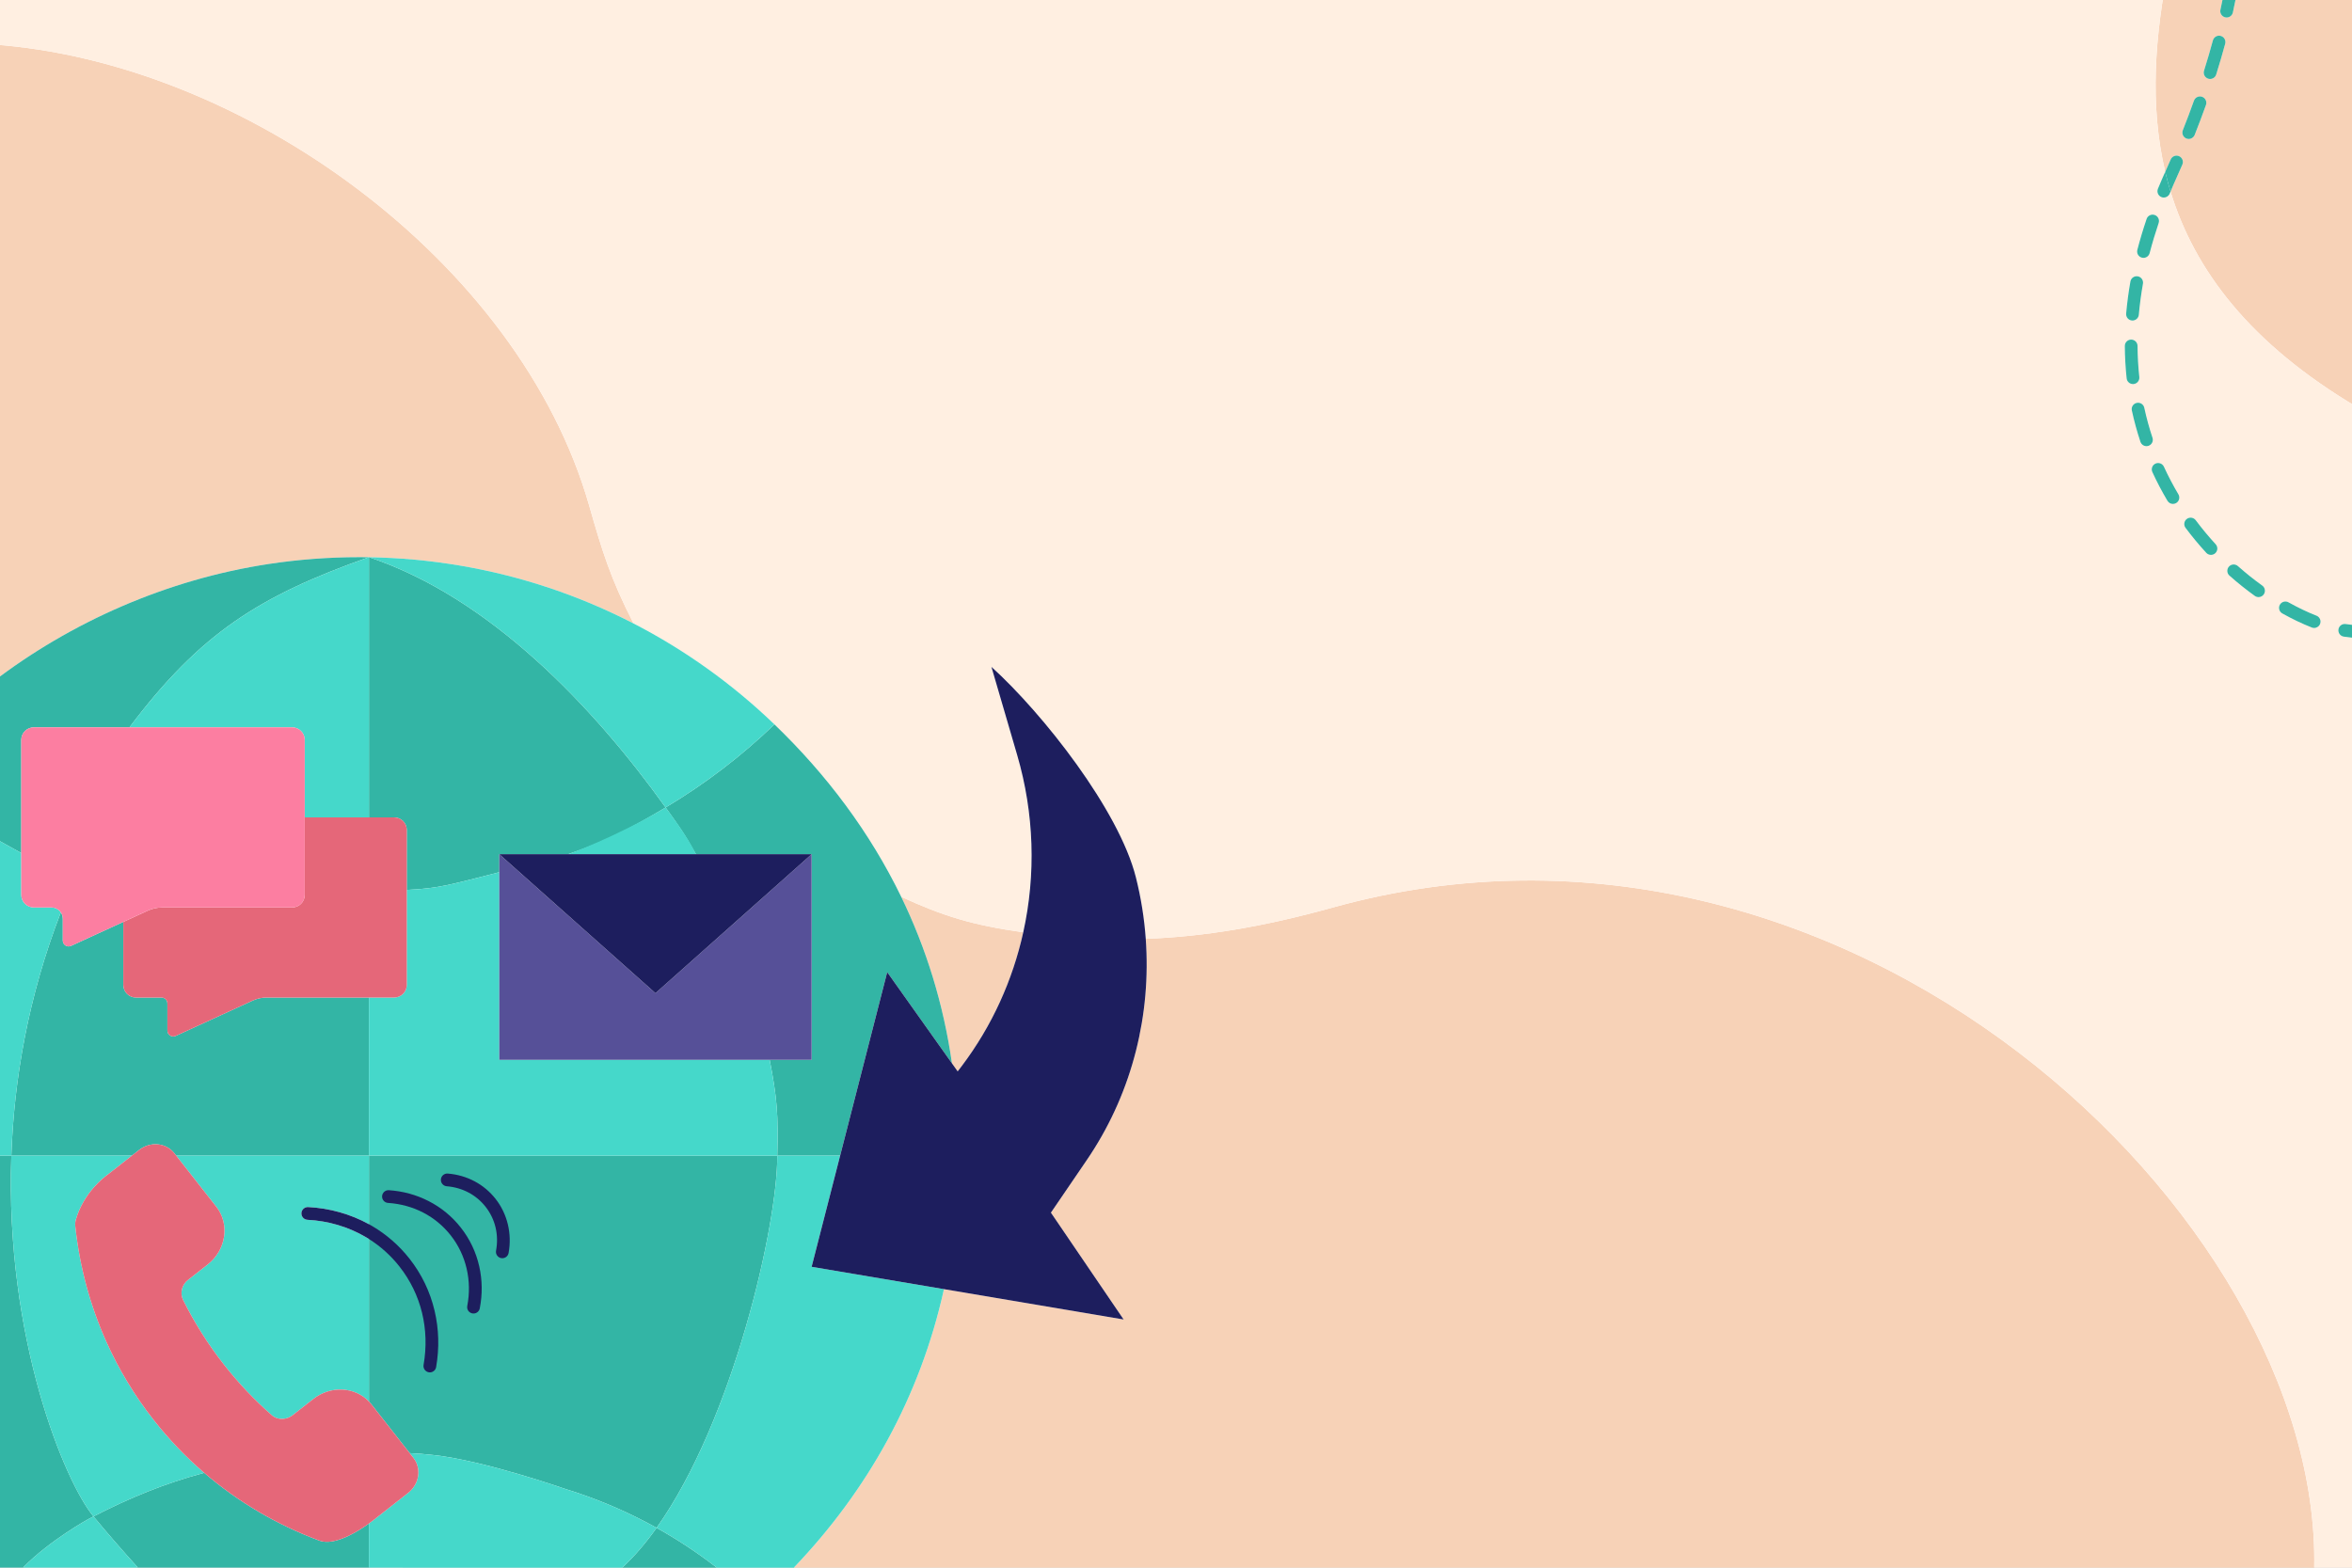 <svg width="1500" height="1000" viewBox="0 0 1500 1000" fill="none" xmlns="http://www.w3.org/2000/svg">
<rect x="0" y="0" width="1500" height="1000" fill="#808080" stroke="none"/>
<g clip-path="url(#clip0_697_62569)">
<rect width="1500" height="1000" fill="white"/>
<g clip-path="url(#clip1_697_62569)">
<path d="M1504 -509V260.164C1434.74 219.24 1399.46 172.039 1384.28 122.197C1384.91 120.679 1385.56 119.146 1386.23 117.626C1386.82 116.255 1387.43 114.89 1388.02 113.574C1389.3 110.711 1390.59 107.81 1391.82 104.954C1392.71 102.894 1391.77 100.503 1389.71 99.611C1387.65 98.719 1385.26 99.663 1384.37 101.722C1383.23 104.341 1382.06 106.997 1380.88 109.626C1360.54 23.741 1395.54 -68.96 1416.68 -150.317C1417.3 -149.945 1418.02 -149.739 1418.77 -149.739C1419.11 -149.739 1419.46 -149.782 1419.8 -149.874C1421.97 -150.443 1423.27 -152.665 1422.7 -154.834C1422.5 -155.606 1422.29 -156.375 1422.08 -157.142C1421.46 -159.435 1420.81 -161.741 1420.14 -164.051C1434.25 -222.4 1438.91 -274.166 1407.3 -312.323C1393.69 -328.751 1384.31 -335.28 1384.31 -335.28L1273.34 -422.422L1274.11 -402.52C1145.35 -452.691 994.568 -429.861 901.324 -509H1504ZM1429.22 -69.395C1431.46 -69.398 1433.28 -71.221 1433.27 -73.465C1433.26 -80.329 1433.03 -87.243 1432.59 -94.017C1432.45 -96.255 1430.51 -97.953 1428.28 -97.807C1426.04 -97.663 1424.34 -95.73 1424.49 -93.49C1424.91 -86.888 1425.14 -80.145 1425.15 -73.45C1425.15 -71.209 1426.97 -69.395 1429.21 -69.395C1429.21 -69.395 1429.22 -69.395 1429.22 -69.395ZM1432.68 -52.919C1432.82 -55.16 1431.11 -57.081 1428.87 -57.214C1426.63 -57.342 1424.71 -55.636 1424.57 -53.395C1424.19 -46.812 1423.6 -40.084 1422.82 -33.395C1422.56 -31.167 1424.16 -29.15 1426.39 -28.891C1426.55 -28.873 1426.7 -28.864 1426.86 -28.864C1428.89 -28.864 1430.65 -30.388 1430.89 -32.458C1431.69 -39.299 1432.29 -46.183 1432.68 -52.919ZM1427.1 -109.935C1429.32 -110.223 1430.89 -112.262 1430.6 -114.487C1429.73 -121.246 1428.61 -128.078 1427.3 -134.79C1426.87 -136.991 1424.73 -138.426 1422.53 -137.994C1420.33 -137.562 1418.89 -135.428 1419.32 -133.226C1420.61 -126.685 1421.69 -120.027 1422.55 -113.44C1422.81 -111.394 1424.56 -109.901 1426.57 -109.901C1426.75 -109.901 1426.92 -109.911 1427.1 -109.935ZM1427.98 -12.142C1428.35 -14.353 1426.86 -16.453 1424.65 -16.83C1422.44 -17.206 1420.34 -15.719 1419.96 -13.508C1418.86 -7.016 1417.55 -0.377 1416.09 6.224C1415.6 8.416 1416.99 10.585 1419.18 11.07C1419.47 11.135 1419.77 11.167 1420.06 11.167C1421.92 11.167 1423.6 9.877 1424.02 7.983C1425.52 1.251 1426.85 -5.52 1427.98 -12.142ZM1419.13 27.883C1419.72 25.717 1418.43 23.488 1416.27 22.903C1414.1 22.319 1411.87 23.602 1411.29 25.769C1409.57 32.124 1407.67 38.628 1405.63 45.099C1404.96 47.241 1406.15 49.522 1408.29 50.195C1408.7 50.323 1409.11 50.383 1409.51 50.383C1411.24 50.383 1412.84 49.273 1413.39 47.54C1415.45 40.961 1417.39 34.349 1419.13 27.883ZM1406.87 66.937C1407.62 64.824 1406.52 62.5 1404.41 61.746C1402.3 60.992 1399.97 62.094 1399.22 64.207C1397 70.415 1394.61 76.765 1392.1 83.082C1391.28 85.168 1392.3 87.529 1394.38 88.356C1394.87 88.55 1395.38 88.643 1395.88 88.643C1397.5 88.643 1399.02 87.67 1399.66 86.075C1402.2 79.672 1404.62 73.233 1406.87 66.937Z" fill="#F7D2B7"/>
<path d="M235.844 355.204C235.765 355.227 235.417 355.347 235.127 355.448H235.126C235.126 355.448 235.126 355.448 235.123 355.448C233.153 355.42 231.183 355.405 229.206 355.405C209.612 355.405 190.374 356.887 171.575 359.726C106.462 369.58 44.95 396.884 -4.998 435.271V28.326C155.349 39.461 331.206 166.629 375.748 322.52C383.952 351.237 389.326 368.994 404.047 397.706C369.665 379.958 332.239 367.283 292.752 360.669C274.07 357.537 254.935 355.768 235.443 355.454C235.393 355.436 235.347 355.422 235.298 355.405C235.636 355.284 235.799 355.223 235.844 355.204Z" fill="#F7D2B7"/>
<path d="M652.582 594.714C645.837 625.205 632.724 654.305 613.455 679.889C612.568 681.068 611.668 682.239 610.753 683.407L607.118 678.284C601.674 640.156 590.594 604.713 574.752 572.057C601.372 584.291 619.817 590.06 652.582 594.714Z" fill="#F7D2B7"/>
<path d="M850.102 578.856C1176.47 488.081 1480.35 775.249 1475.9 1000L506.482 999.986V999.72C553.177 950.92 586.851 891.042 602.011 822.324L716.599 841.68L681.15 789.585L678.515 785.711L670.223 773.528L693.032 740.08C693.84 738.897 694.632 737.71 695.416 736.514C722.251 695.572 734.188 647.086 730.711 598.87C768.004 597.458 805.793 591.18 850.102 578.856Z" fill="#F7D2B7"/>
<path d="M1475.9 1000C1480.35 775.249 1176.47 488.081 850.102 578.855C805.793 591.18 768.005 597.458 730.711 598.87C729.768 585.751 727.682 572.652 724.443 559.73C719.06 538.246 704.231 512.091 686.643 487.59C669.055 463.087 648.705 440.242 632.284 425.385L648.708 481.622C659.582 518.844 660.748 557.8 652.583 594.714C619.818 590.06 601.373 584.291 574.753 572.057C554.787 530.902 527.257 494.175 493.903 462.071C467.35 436.514 437.108 414.764 404.049 397.708C404.049 397.707 404.049 397.707 404.047 397.707C389.326 368.995 383.952 351.237 375.749 322.521C331.206 166.63 155.349 39.461 -4.998 28.327V-443.938C-4.167 -442.713 -3.313 -441.503 -2.442 -440.313C-1.646 -439.227 -0.412 -438.652 0.839 -438.652C1.671 -438.652 2.513 -438.906 3.236 -439.437C5.047 -440.762 5.439 -443.305 4.113 -445.114C2.119 -447.838 0.221 -450.679 -1.524 -453.559C-2.287 -454.817 -3.625 -455.514 -4.998 -455.516V-509.023L901.324 -509C994.569 -429.861 1145.35 -452.69 1274.11 -402.52L1278.75 -282.458L1325.51 -306.814L1343.21 -297.492L1345.21 -317.098L1384.31 -335.28C1384.31 -335.28 1393.69 -328.75 1407.3 -312.322C1438.91 -274.166 1434.25 -222.4 1420.14 -164.05C1419.11 -167.551 1418.02 -171.06 1416.88 -174.543C1416.18 -176.675 1413.88 -177.836 1411.75 -177.137C1409.62 -176.437 1408.46 -174.143 1409.16 -172.01C1411.01 -166.366 1412.72 -160.651 1414.24 -155.023C1414.44 -154.273 1414.64 -153.523 1414.84 -152.77C1415.12 -151.701 1415.8 -150.843 1416.68 -150.317C1395.54 -68.959 1360.54 23.741 1380.88 109.626C1380.79 109.833 1380.7 110.038 1380.61 110.243C1380 111.59 1379.38 112.984 1378.77 114.386C1377.9 116.395 1377.04 118.423 1376.22 120.412C1375.37 122.487 1376.36 124.861 1378.44 125.715C1378.94 125.925 1379.46 126.023 1379.98 126.023C1381.58 126.023 1383.09 125.074 1383.74 123.506C1383.92 123.071 1384.1 122.636 1384.28 122.197C1399.46 172.039 1434.74 219.241 1504 260.164V398.772C1501.57 398.772 1498.88 398.537 1496.02 398.073C1493.81 397.714 1491.72 399.216 1491.36 401.432C1491 403.646 1492.51 405.734 1494.72 406.093C1498.01 406.626 1501.13 406.896 1504 406.896V1000L1475.9 1000ZM1479.64 397.99C1480.46 395.901 1479.43 393.544 1477.34 392.725C1471.52 390.441 1465.52 387.577 1459.51 384.21C1457.56 383.115 1455.08 383.812 1453.98 385.769C1452.89 387.727 1453.59 390.201 1455.54 391.299C1461.88 394.845 1468.21 397.871 1474.38 400.289C1474.87 400.479 1475.37 400.57 1475.86 400.57C1477.48 400.571 1479.02 399.592 1479.64 397.99ZM1443.7 379.197C1445.01 377.374 1444.59 374.835 1442.77 373.527C1437.44 369.701 1432.22 365.518 1427.24 361.094C1425.56 359.604 1422.99 359.757 1421.5 361.435C1420.01 363.112 1420.17 365.68 1421.84 367.17C1427.03 371.778 1432.48 376.136 1438.03 380.126C1438.75 380.64 1439.58 380.889 1440.4 380.889C1441.66 380.889 1442.91 380.301 1443.7 379.197ZM1412.81 352.884C1414.46 351.366 1414.56 348.797 1413.05 347.145C1408.56 342.263 1404.28 337.112 1400.34 331.835C1399 330.037 1396.46 329.668 1394.66 331.009C1392.86 332.352 1392.49 334.898 1393.83 336.696C1397.94 342.195 1402.39 347.56 1407.07 352.644C1407.87 353.515 1408.96 353.956 1410.06 353.956C1411.04 353.957 1412.02 353.603 1412.81 352.884ZM1407.63 -188.598C1409.72 -189.414 1410.75 -191.771 1409.93 -193.86C1407.51 -200.071 1404.83 -206.432 1401.98 -212.766C1401.06 -214.812 1398.66 -215.725 1396.61 -214.804C1394.57 -213.884 1393.65 -211.479 1394.57 -209.433C1397.36 -203.222 1399.99 -196.989 1402.36 -190.902C1402.99 -189.299 1404.53 -188.318 1406.15 -188.318C1406.64 -188.318 1407.14 -188.408 1407.63 -188.598ZM1391.36 -225.801C1393.37 -226.809 1394.18 -229.25 1393.17 -231.255C1390.22 -237.111 1387.02 -243.201 1383.64 -249.354C1382.56 -251.322 1380.09 -252.04 1378.12 -250.96C1376.15 -249.881 1375.44 -247.411 1376.52 -245.444C1379.85 -239.375 1383.01 -233.374 1385.91 -227.604C1386.62 -226.186 1388.06 -225.367 1389.54 -225.367C1390.16 -225.367 1390.78 -225.506 1391.36 -225.801ZM1387.88 320.877C1389.81 319.73 1390.44 317.237 1389.29 315.308C1385.91 309.618 1382.8 303.701 1380.06 297.72C1379.12 295.682 1376.71 294.786 1374.67 295.72C1372.63 296.656 1371.74 299.067 1372.67 301.106C1375.53 307.349 1378.78 313.526 1382.31 319.464C1383.07 320.74 1384.42 321.45 1385.81 321.45C1386.51 321.45 1387.23 321.265 1387.88 320.877ZM1376.69 142.274C1377.41 140.149 1376.27 137.843 1374.15 137.124C1372.02 136.405 1369.72 137.545 1369 139.67C1366.77 146.259 1364.78 152.898 1363.09 159.404C1362.52 161.575 1363.82 163.793 1366 164.358C1366.34 164.447 1366.68 164.491 1367.02 164.491C1368.83 164.491 1370.47 163.277 1370.95 161.45C1372.59 155.132 1374.53 148.68 1376.69 142.274ZM1372.09 -261.551C1374.03 -262.686 1374.68 -265.175 1373.54 -267.111C1370.3 -272.635 1366.86 -278.351 1363.03 -284.586C1361.85 -286.497 1359.35 -287.094 1357.44 -285.92C1355.53 -284.745 1354.93 -282.242 1356.11 -280.331C1359.91 -274.144 1363.32 -268.474 1366.53 -262.998C1367.29 -261.708 1368.65 -260.99 1370.04 -260.99C1370.74 -260.99 1371.45 -261.172 1372.09 -261.551ZM1370.2 284.389C1372.33 283.68 1373.48 281.38 1372.77 279.25C1370.7 273.005 1368.93 266.564 1367.53 260.102C1367.06 257.911 1364.9 256.516 1362.7 256.992C1360.51 257.468 1359.12 259.63 1359.59 261.823C1361.05 268.568 1362.89 275.295 1365.07 281.817C1365.63 283.521 1367.22 284.597 1368.92 284.597C1369.35 284.597 1369.78 284.531 1370.2 284.389ZM1366.68 180.971C1367.07 178.761 1365.6 176.655 1363.39 176.263C1361.18 175.872 1359.07 177.348 1358.68 179.557C1357.47 186.411 1356.55 193.302 1355.96 200.037C1355.76 202.273 1357.41 204.244 1359.65 204.441C1359.77 204.451 1359.89 204.457 1360.01 204.457C1362.09 204.457 1363.87 202.863 1364.05 200.75C1364.62 194.248 1365.51 187.594 1366.68 180.971ZM1360.76 244.974C1362.99 244.732 1364.6 242.729 1364.36 240.497C1363.66 233.994 1363.28 227.318 1363.23 220.653C1363.22 218.409 1361.38 216.61 1359.14 216.619C1356.9 216.633 1355.09 218.465 1355.11 220.709C1355.16 227.645 1355.55 234.598 1356.28 241.371C1356.51 243.454 1358.27 244.998 1360.32 244.998C1360.47 244.998 1360.61 244.989 1360.76 244.974ZM258.223 -367.372L326.832 -437.457L229.712 -444.31L243.002 -410.154L235.222 -398.629L248.617 -395.765L258.223 -367.372ZM225.82 -388.848C227.739 -390.013 228.351 -392.511 227.187 -394.429C226.023 -396.347 223.524 -396.96 221.606 -395.796C217.144 -393.089 211.169 -390.692 203.846 -388.673C201.682 -388.077 200.412 -385.839 201.008 -383.677C201.505 -381.875 203.141 -380.693 204.924 -380.693C205.281 -380.693 205.643 -380.74 206.005 -380.84C214.051 -383.058 220.718 -385.753 225.82 -388.848ZM185.584 -376.722C187.807 -377.033 189.357 -379.085 189.046 -381.308C188.736 -383.53 186.682 -385.079 184.461 -384.77C178.143 -383.888 171.465 -383.284 164.613 -382.975C162.372 -382.874 160.637 -380.975 160.738 -378.734C160.836 -376.554 162.634 -374.853 164.793 -374.853C164.854 -374.853 164.916 -374.854 164.979 -374.857C172.084 -375.179 179.016 -375.806 185.584 -376.722ZM148.542 -378.689C148.624 -380.932 146.871 -382.816 144.628 -382.896C137.987 -383.135 131.278 -383.641 124.686 -384.399C122.457 -384.655 120.442 -383.057 120.186 -380.826C119.931 -378.597 121.529 -376.583 123.758 -376.327C130.561 -375.545 137.483 -375.024 144.335 -374.776C144.385 -374.774 144.434 -374.773 144.485 -374.773C146.661 -374.773 148.463 -376.498 148.542 -378.689ZM108.134 -382.701C108.57 -384.904 107.14 -387.04 104.939 -387.476C98.328 -388.786 91.806 -390.376 85.554 -392.199C83.401 -392.826 81.145 -391.589 80.518 -389.436C79.889 -387.281 81.126 -385.025 83.28 -384.398C89.76 -382.508 96.515 -380.862 103.36 -379.506C103.626 -379.454 103.892 -379.428 104.154 -379.428C106.054 -379.428 107.751 -380.768 108.134 -382.701ZM68.987 -393.405C69.825 -395.487 68.817 -397.852 66.737 -398.691C60.471 -401.214 54.424 -404.047 48.765 -407.112C46.793 -408.181 44.326 -407.446 43.259 -405.474C42.19 -403.501 42.923 -401.036 44.896 -399.967C50.825 -396.756 57.152 -393.791 63.7 -391.153C64.199 -390.954 64.711 -390.859 65.217 -390.859C66.826 -390.859 68.349 -391.821 68.987 -393.405ZM32.926 -411.941C34.242 -413.759 33.837 -416.298 32.02 -417.616C26.615 -421.532 21.55 -425.799 16.969 -430.294C15.366 -431.865 12.793 -431.84 11.223 -430.239C9.651 -428.637 9.677 -426.065 11.278 -424.493C16.146 -419.716 21.522 -415.189 27.251 -411.036C27.972 -410.514 28.807 -410.262 29.632 -410.262C30.89 -410.263 32.13 -410.846 32.926 -411.941Z" fill="#FFEFE1"/>
<path d="M1504 402.833V406.896C1501.13 406.896 1498.01 406.625 1494.72 406.093C1492.51 405.733 1491 403.645 1491.36 401.431C1491.72 399.216 1493.81 397.714 1496.02 398.072C1498.88 398.536 1501.57 398.771 1504 398.771V402.833Z" fill="#33B5A5"/>
<path d="M1477.34 392.725C1479.43 393.544 1480.46 395.901 1479.64 397.99C1479.02 399.592 1477.48 400.57 1475.86 400.57C1475.37 400.57 1474.87 400.479 1474.38 400.289C1468.21 397.871 1461.87 394.845 1455.54 391.299C1453.59 390.202 1452.89 387.727 1453.98 385.769C1455.08 383.812 1457.56 383.115 1459.51 384.21C1465.52 387.577 1471.52 390.441 1477.34 392.725Z" fill="#33B5A5"/>
<path d="M1442.77 373.526C1444.59 374.835 1445.01 377.373 1443.7 379.196C1442.91 380.301 1441.66 380.888 1440.4 380.888C1439.58 380.888 1438.75 380.64 1438.03 380.125C1432.48 376.136 1427.03 371.777 1421.84 367.169C1420.16 365.679 1420.01 363.111 1421.5 361.434C1422.99 359.757 1425.56 359.603 1427.24 361.094C1432.22 365.518 1437.44 369.7 1442.77 373.526Z" fill="#33B5A5"/>
<path d="M1424.65 -16.831C1426.86 -16.453 1428.35 -14.354 1427.97 -12.143C1426.84 -5.521 1425.51 1.251 1424.02 7.982C1423.6 9.877 1421.92 11.166 1420.06 11.166C1419.77 11.166 1419.47 11.135 1419.18 11.069C1416.99 10.585 1415.6 8.415 1416.09 6.223C1417.55 -0.378 1418.86 -7.017 1419.96 -13.509C1420.34 -15.72 1422.44 -17.207 1424.65 -16.831Z" fill="#33B5A5"/>
<path d="M1416.27 22.903C1418.43 23.487 1419.72 25.716 1419.13 27.883C1417.39 34.348 1415.45 40.961 1413.39 47.539C1412.84 49.273 1411.24 50.382 1409.51 50.382C1409.11 50.382 1408.7 50.323 1408.29 50.195C1406.15 49.521 1404.96 47.24 1405.63 45.099C1407.67 38.628 1409.57 32.124 1411.29 25.768C1411.87 23.602 1414.1 22.319 1416.27 22.903Z" fill="#33B5A5"/>
<path d="M1413.04 347.145C1414.56 348.797 1414.46 351.366 1412.8 352.884C1412.02 353.602 1411.04 353.956 1410.05 353.956C1408.96 353.956 1407.86 353.515 1407.06 352.643C1402.39 347.559 1397.94 342.194 1393.83 336.696C1392.49 334.898 1392.86 332.352 1394.66 331.009C1396.45 329.668 1399 330.037 1400.34 331.835C1404.28 337.112 1408.56 342.263 1413.04 347.145Z" fill="#33B5A5"/>
<path d="M1404.41 61.746C1406.52 62.5 1407.62 64.824 1406.87 66.937C1404.62 73.233 1402.19 79.671 1399.66 86.075C1399.02 87.67 1397.5 88.642 1395.88 88.642C1395.38 88.642 1394.87 88.55 1394.38 88.356C1392.3 87.529 1391.28 85.167 1392.1 83.081C1394.61 76.765 1397 70.415 1399.21 64.207C1399.97 62.094 1402.29 60.992 1404.41 61.746Z" fill="#33B5A5"/>
<path d="M1389.71 99.611C1391.77 100.503 1392.71 102.894 1391.82 104.953C1390.58 107.81 1389.3 110.711 1388.02 113.574C1387.42 114.89 1386.82 116.255 1386.22 117.626C1385.56 119.145 1384.91 120.678 1384.28 122.197C1383.65 120.137 1383.06 118.073 1382.5 116.005C1381.93 113.883 1381.39 111.756 1380.88 109.626C1382.06 106.997 1383.23 104.341 1384.37 101.722C1385.26 99.663 1387.65 98.718 1389.71 99.611Z" fill="#33B5A5"/>
<path d="M1389.29 315.308C1390.44 317.237 1389.81 319.73 1387.88 320.877C1387.23 321.265 1386.51 321.449 1385.81 321.449C1384.42 321.449 1383.07 320.74 1382.31 319.464C1378.78 313.525 1375.53 307.348 1372.67 301.106C1371.74 299.067 1372.63 296.655 1374.67 295.72C1376.71 294.786 1379.12 295.681 1380.06 297.72C1382.8 303.701 1385.91 309.617 1389.29 315.308Z" fill="#33B5A5"/>
<path d="M1384.28 122.196C1384.1 122.635 1383.92 123.071 1383.74 123.505C1383.09 125.074 1381.58 126.022 1379.98 126.022C1379.46 126.022 1378.94 125.924 1378.43 125.714C1376.36 124.861 1375.37 122.486 1376.22 120.412C1377.04 118.422 1377.9 116.394 1378.77 114.385C1379.38 112.983 1380 111.59 1380.6 110.242C1380.7 110.037 1380.79 109.832 1380.88 109.625C1381.39 111.756 1381.93 113.882 1382.5 116.004C1383.06 118.073 1383.65 120.137 1384.28 122.196Z" fill="#33B5A5"/>
<path d="M1374.15 137.124C1376.27 137.843 1377.41 140.149 1376.69 142.274C1374.53 148.68 1372.59 155.132 1370.95 161.45C1370.47 163.278 1368.83 164.491 1367.02 164.491C1366.68 164.491 1366.34 164.448 1366 164.359C1363.82 163.794 1362.52 161.575 1363.09 159.404C1364.78 152.898 1366.77 146.259 1369 139.67C1369.71 137.545 1372.02 136.405 1374.15 137.124Z" fill="#33B5A5"/>
<path d="M1372.77 279.25C1373.48 281.38 1372.33 283.68 1370.2 284.389C1369.78 284.53 1369.34 284.597 1368.92 284.597C1367.22 284.597 1365.63 283.521 1365.06 281.817C1362.89 275.295 1361.05 268.568 1359.59 261.823C1359.11 259.629 1360.51 257.467 1362.7 256.992C1364.9 256.516 1367.06 257.911 1367.53 260.102C1368.93 266.563 1370.69 273.005 1372.77 279.25Z" fill="#33B5A5"/>
<path d="M1363.39 176.263C1365.6 176.654 1367.07 178.761 1366.68 180.971C1365.51 187.594 1364.62 194.248 1364.05 200.749C1363.87 202.862 1362.09 204.456 1360.01 204.456C1359.89 204.456 1359.77 204.45 1359.65 204.44C1357.41 204.244 1355.76 202.272 1355.96 200.037C1356.55 193.301 1357.47 186.41 1358.68 179.557C1359.07 177.347 1361.18 175.872 1363.39 176.263Z" fill="#33B5A5"/>
<path d="M1364.36 240.496C1364.6 242.728 1362.99 244.731 1360.76 244.974C1360.61 244.989 1360.47 244.998 1360.32 244.998C1358.27 244.998 1356.51 243.454 1356.28 241.371C1355.55 234.598 1355.16 227.644 1355.11 220.709C1355.09 218.465 1356.9 216.633 1359.14 216.618C1361.38 216.609 1363.22 218.409 1363.23 220.652C1363.28 227.317 1363.66 233.994 1364.36 240.496Z" fill="#33B5A5"/>
<path d="M607.116 678.284L565.825 620.118L535.798 737.17H495.714C496.457 711.755 495.584 700.072 490.842 676.038H517.612V544.874H443.804C436.553 531.731 433.189 527.216 424.492 515.077C449.646 500.071 472.922 482.265 493.9 462.07C527.255 494.174 554.786 530.901 574.751 572.056C590.592 604.712 601.672 640.156 607.116 678.284Z" fill="#33B5A5"/>
<path d="M456.788 999.718V999.982H397.09V999.718C404.69 992.687 411.913 984.184 418.732 974.585C432.023 981.982 444.745 990.383 456.788 999.718Z" fill="#33B5A5"/>
<path d="M59.617 967.316C58.526 967.873 57.426 968.441 56.323 969.016C56.323 969.016 31.971 982.391 14.881 999.718V999.977H-5V737.17H7.232C3.157 853.586 41.291 945.229 59.617 967.316Z" fill="#33B5A5"/>
<path d="M235.297 999.718V999.98L87.74 999.977V999.718C78.082 989.08 68.657 978.209 59.617 967.315C83.114 955.258 104.568 946.419 130.206 939.469C152.072 958.288 176.855 972.696 203.309 982.588C203.512 982.67 203.712 982.748 203.918 982.818C213.434 986.079 227.813 977.194 235.297 971.813V999.718Z" fill="#33B5A5"/>
<path d="M235.297 785.583V737.17H495.715C495.919 781.276 467.523 905.96 418.733 974.585C416.803 973.511 414.865 972.458 412.912 971.428C396.293 962.649 378.835 955.418 360.75 949.858C360.75 949.858 308.727 931.596 276.22 928.116C269.65 927.414 267.415 927.257 261.284 926.927L236.864 895.809C236.368 895.177 235.845 894.576 235.297 894.004V785.583Z" fill="#33B5A5"/>
<path d="M7.23 737.17C8.928 688.667 17.95 635.864 38.786 581.998C39.581 583.156 40.045 584.561 40.045 586.07V599.961C40.045 602.677 42.857 604.479 45.327 603.348L78.644 588.057V628.269C78.644 632.706 82.239 636.302 86.679 636.302H98.699H102.947C105.057 636.302 106.766 638.011 106.766 640.121V657.41C106.766 660.127 109.578 661.929 112.048 660.797L161.209 638.235C163.984 636.964 166.999 636.302 170.052 636.302H176.668H235.295V737.17H112.376L111.166 735.629C106.601 729.81 98.473 728.328 91.752 731.645C90.704 732.155 89.68 732.794 88.719 733.548L84.102 737.17H7.23Z" fill="#33B5A5"/>
<path d="M424.494 515.077C402.361 528.278 387.088 536.319 362.352 544.874H318.434V556.363C288.315 564.003 280.288 566.737 259.429 567.671V529.439C259.429 525.001 255.831 521.406 251.394 521.406H235.297V355.451C235.343 355.454 235.393 355.454 235.442 355.454C312.366 381.243 378.188 450.434 424.494 515.077Z" fill="#33B5A5"/>
<path d="M13.564 544.14L-5 533.823V435.271C44.948 396.885 106.46 369.58 171.573 359.725C190.372 356.887 209.612 355.404 229.206 355.404C231.182 355.404 233.152 355.419 235.123 355.448C234.731 355.584 234.446 355.686 235.16 355.448C235.163 355.448 235.166 355.448 235.169 355.448C165.735 379.969 127.882 403.739 82.574 463.957H21.596C17.159 463.957 13.564 467.552 13.564 471.992V544.14Z" fill="#33B5A5"/>
<path d="M517.613 808.069L602.009 822.324C586.85 891.042 553.175 950.919 506.481 999.719V999.985L456.789 999.982V999.719C444.746 990.382 432.023 981.982 418.732 974.585C467.522 905.96 495.917 781.277 495.715 737.17H535.798L517.613 808.069Z" fill="#45D8CA"/>
<path d="M490.843 676.038C495.585 700.071 496.457 711.754 495.715 737.17H235.297V636.302H251.394C255.831 636.302 259.429 632.706 259.429 628.269V567.671C280.287 566.737 288.314 564.003 318.434 556.363V676.038L490.843 676.038Z" fill="#45D8CA"/>
<path d="M404.047 397.708C437.106 414.764 467.348 436.514 493.901 462.07C472.923 482.265 449.647 500.072 424.494 515.077C378.187 450.433 312.366 381.244 235.441 355.454C254.934 355.767 274.069 357.537 292.751 360.669C332.238 367.283 369.664 379.958 404.046 397.706C404.047 397.706 404.047 397.706 404.047 397.708Z" fill="#45D8CA"/>
<path d="M412.911 971.428C414.865 972.458 416.803 973.511 418.733 974.585C411.913 984.185 404.69 992.687 397.09 999.719V999.982L235.297 999.98V999.72V971.813C238.317 969.644 240.213 968.044 240.213 968.044L260.339 952.249C260.54 952.09 260.746 951.919 260.943 951.749C267.53 946.094 268.787 936.491 263.659 929.956L261.283 926.927C267.414 927.257 269.649 927.415 276.219 928.117C308.727 931.596 360.749 949.858 360.749 949.858C378.834 955.417 396.293 962.649 412.911 971.428Z" fill="#45D8CA"/>
<path d="M235.297 790.343V894.005C226.274 884.564 210.894 883.697 199.824 892.386L188.073 901.605C187.832 901.792 187.595 901.99 187.366 902.191C183.245 905.792 177.258 906.169 173.358 902.749C162.383 893.119 152.16 882.362 142.85 870.496C132.588 857.419 123.9 843.583 116.753 829.204C114.555 824.787 116.01 819.239 120.221 816.178C120.391 816.053 120.566 815.922 120.734 815.788L132.484 806.569C144.225 797.355 146.68 780.884 137.966 769.779L112.377 737.17H235.297V780.906C223.581 774.444 210.216 770.672 196.489 769.976C194.252 769.873 192.339 771.586 192.225 773.827C192.112 776.068 193.835 777.977 196.076 778.09C209.313 778.762 222.163 782.565 233.236 789.085C233.93 789.494 234.617 789.912 235.297 790.343Z" fill="#45D8CA"/>
<path d="M235.296 355.451V521.405H194.346V471.992C194.346 467.551 190.748 463.957 186.31 463.957H82.572C127.881 403.739 165.733 379.969 235.168 355.448C235.208 355.451 235.251 355.451 235.296 355.451Z" fill="#45D8CA"/>
<path d="M97.964 905.719C107.765 918.202 118.571 929.461 130.205 939.468C104.567 946.418 83.112 955.258 59.616 967.316C41.291 945.228 3.156 853.586 7.23 737.17H84.103L68.821 749.161C68.687 749.268 68.556 749.366 68.415 749.466C66.731 750.664 53.35 760.634 48.373 778.041C48 779.349 47.863 780.707 48.006 782.033C50.69 807.462 57.294 832.475 67.954 856.156C75.762 873.511 85.747 890.151 97.964 905.719Z" fill="#45D8CA"/>
<path d="M87.739 999.719V999.976H14.881V999.719C31.969 982.391 56.323 969.016 56.323 969.016C57.425 968.442 58.525 967.873 59.617 967.316C68.656 978.21 78.081 989.08 87.739 999.719Z" fill="#45D8CA"/>
<path d="M32.829 578.855C35.305 578.855 37.486 580.1 38.786 581.998C17.95 635.863 8.929 688.667 7.23 737.17H-5V533.823L13.564 544.14V570.819C13.564 575.257 17.159 578.855 21.596 578.855H29.63H32.829Z" fill="#45D8CA"/>
<path d="M362.352 544.874C362.352 544.874 392.546 534.131 424.494 515.077C424.494 515.077 438.811 533.678 443.806 544.874H362.352Z" fill="#45D8CA"/>
<path d="M263.661 929.956C268.789 936.492 267.532 946.094 260.945 951.749C260.748 951.919 260.542 952.09 260.341 952.249L240.215 968.044C240.215 968.044 238.319 969.644 235.299 971.813C227.815 977.195 213.436 986.079 203.919 982.818C203.714 982.749 203.513 982.67 203.311 982.589C176.856 972.697 152.074 958.288 130.208 939.468C118.573 929.461 107.768 918.203 97.967 905.72C85.749 890.151 75.764 873.512 67.956 856.157C57.296 832.476 50.693 807.463 48.008 782.034C47.866 780.708 48.003 779.35 48.376 778.042C53.353 760.635 66.734 750.665 68.418 749.466C68.559 749.367 68.69 749.268 68.823 749.161L84.105 737.17L88.722 733.548C89.683 732.794 90.707 732.156 91.754 731.645C98.475 728.329 106.603 729.811 111.168 735.63L112.379 737.17L137.968 769.78C146.682 780.885 144.227 797.356 132.486 806.569L120.735 815.789C120.567 815.922 120.394 816.053 120.222 816.178C116.011 819.24 114.557 824.788 116.755 829.204C123.901 843.583 132.59 857.42 142.851 870.496C152.161 882.363 162.385 893.119 173.36 902.749C177.26 906.169 183.247 905.793 187.367 902.191C187.596 901.991 187.834 901.793 188.075 901.606L199.825 892.386C210.896 883.698 226.276 884.565 235.299 894.006C235.846 894.577 236.369 895.177 236.865 895.809L261.285 926.927L263.661 929.956Z" fill="#E56779"/>
<path d="M194.349 553.345V521.406H235.299H251.395C255.833 521.406 259.431 525.001 259.431 529.438V567.672V628.269C259.431 632.707 255.833 636.302 251.395 636.302H235.299H176.67H170.054C167.002 636.302 163.986 636.964 161.213 638.235L112.05 660.797C109.582 661.929 106.768 660.127 106.768 657.411V640.121C106.768 638.012 105.06 636.302 102.95 636.302H98.701H86.682C82.242 636.302 78.647 632.707 78.647 628.269V588.058L94.328 580.861C97.21 579.537 100.344 578.855 103.516 578.855H109.177H183.034H186.313C190.75 578.855 194.349 575.257 194.349 570.819V553.345H194.349Z" fill="#E56779"/>
<path d="M194.348 553.344V570.82C194.348 575.257 190.75 578.855 186.313 578.855H183.034H109.177H103.515C100.344 578.855 97.21 579.537 94.328 580.86L78.646 588.057L45.329 603.347C42.859 604.479 40.047 602.677 40.047 599.961V586.069C40.047 584.56 39.583 583.156 38.788 581.998C37.488 580.1 35.306 578.855 32.83 578.855H29.632H21.597C17.16 578.855 13.565 575.257 13.565 570.82V544.14V471.992C13.565 467.552 17.16 463.957 21.597 463.957H82.575H186.313C190.75 463.957 194.348 467.552 194.348 471.992V521.406V553.344Z" fill="#FC7EA1"/>
<path d="M517.613 544.874V676.038H490.843H318.434V556.363V544.874L418.025 633.531L517.613 544.874Z" fill="#565098"/>
<path d="M517.615 544.874L418.027 633.53L318.436 544.874H362.353H443.807H517.615Z" fill="#1D1E5E"/>
<path d="M730.712 598.87C734.189 647.085 722.253 695.571 695.416 736.514C694.633 737.71 693.84 738.896 693.034 740.08L670.224 773.528L678.515 785.71L681.15 789.584L716.6 841.68L602.012 822.324L517.615 808.07L535.802 737.17L565.828 620.118L607.119 678.284L610.755 683.406C611.669 682.239 612.569 681.067 613.457 679.889C632.726 654.305 645.84 625.205 652.584 594.714C660.75 557.799 659.583 518.844 648.71 481.621L632.285 425.384C648.707 440.242 669.055 463.086 686.644 487.59C704.232 512.091 719.061 538.246 724.444 559.729C727.683 572.651 729.769 585.75 730.712 598.87Z" fill="#1D1E5E"/>
<path d="M316.073 764.77C323.598 774.358 326.617 786.93 324.354 799.265C323.994 801.224 322.285 802.594 320.363 802.594C320.119 802.594 319.872 802.572 319.623 802.528C317.417 802.123 315.957 800.006 316.361 797.799C318.232 787.606 315.859 777.658 309.68 769.786C303.696 762.157 294.899 757.509 284.908 756.696C282.672 756.513 281.006 754.553 281.19 752.316C281.371 750.08 283.334 748.413 285.569 748.596C297.842 749.597 308.675 755.341 316.073 764.77Z" fill="#1D1E5E"/>
<path d="M305.643 807.796C307.611 816.545 307.724 825.553 305.976 834.572C305.6 836.512 303.899 837.861 301.992 837.861C301.737 837.861 301.476 837.837 301.215 837.787C299.012 837.36 297.573 835.227 298 833.025C301.118 816.94 297.299 800.569 287.524 788.111C277.851 775.781 263.624 768.398 247.466 767.317C245.227 767.168 243.533 765.232 243.683 762.993C243.832 760.755 245.766 759.059 248.007 759.21C256.957 759.808 265.452 762.129 273.259 766.106C281.36 770.234 288.31 775.95 293.916 783.095C299.652 790.405 303.596 798.716 305.643 807.796Z" fill="#1D1E5E"/>
<path d="M278.142 872.051C277.803 874.027 276.085 875.42 274.143 875.42C273.914 875.42 273.682 875.4 273.447 875.362C271.236 874.976 269.753 872.873 270.139 870.664C274.094 847.864 268.653 825.6 254.82 807.968C249.332 800.977 242.777 795.057 235.298 790.342C234.619 789.912 233.931 789.494 233.238 789.085C222.164 782.565 209.314 778.763 196.079 778.09C193.838 777.977 192.115 776.067 192.228 773.827C192.341 771.587 194.253 769.875 196.491 769.976C210.217 770.673 223.583 774.445 235.298 780.908C235.992 781.288 236.68 781.68 237.359 782.08C246.572 787.504 254.599 794.526 261.212 802.954C268.914 812.771 274.277 823.911 277.15 836.067C279.918 847.788 280.252 859.898 278.142 872.051Z" fill="#1D1E5E"/>
</g>
</g>
<defs>
<clipPath id="clip0_697_62569">
<rect width="1500" height="1000" fill="white"/>
</clipPath>
<clipPath id="clip1_697_62569">
<rect width="1509" height="1509" fill="white" transform="translate(-5 -509)"/>
</clipPath>
</defs>
</svg>
